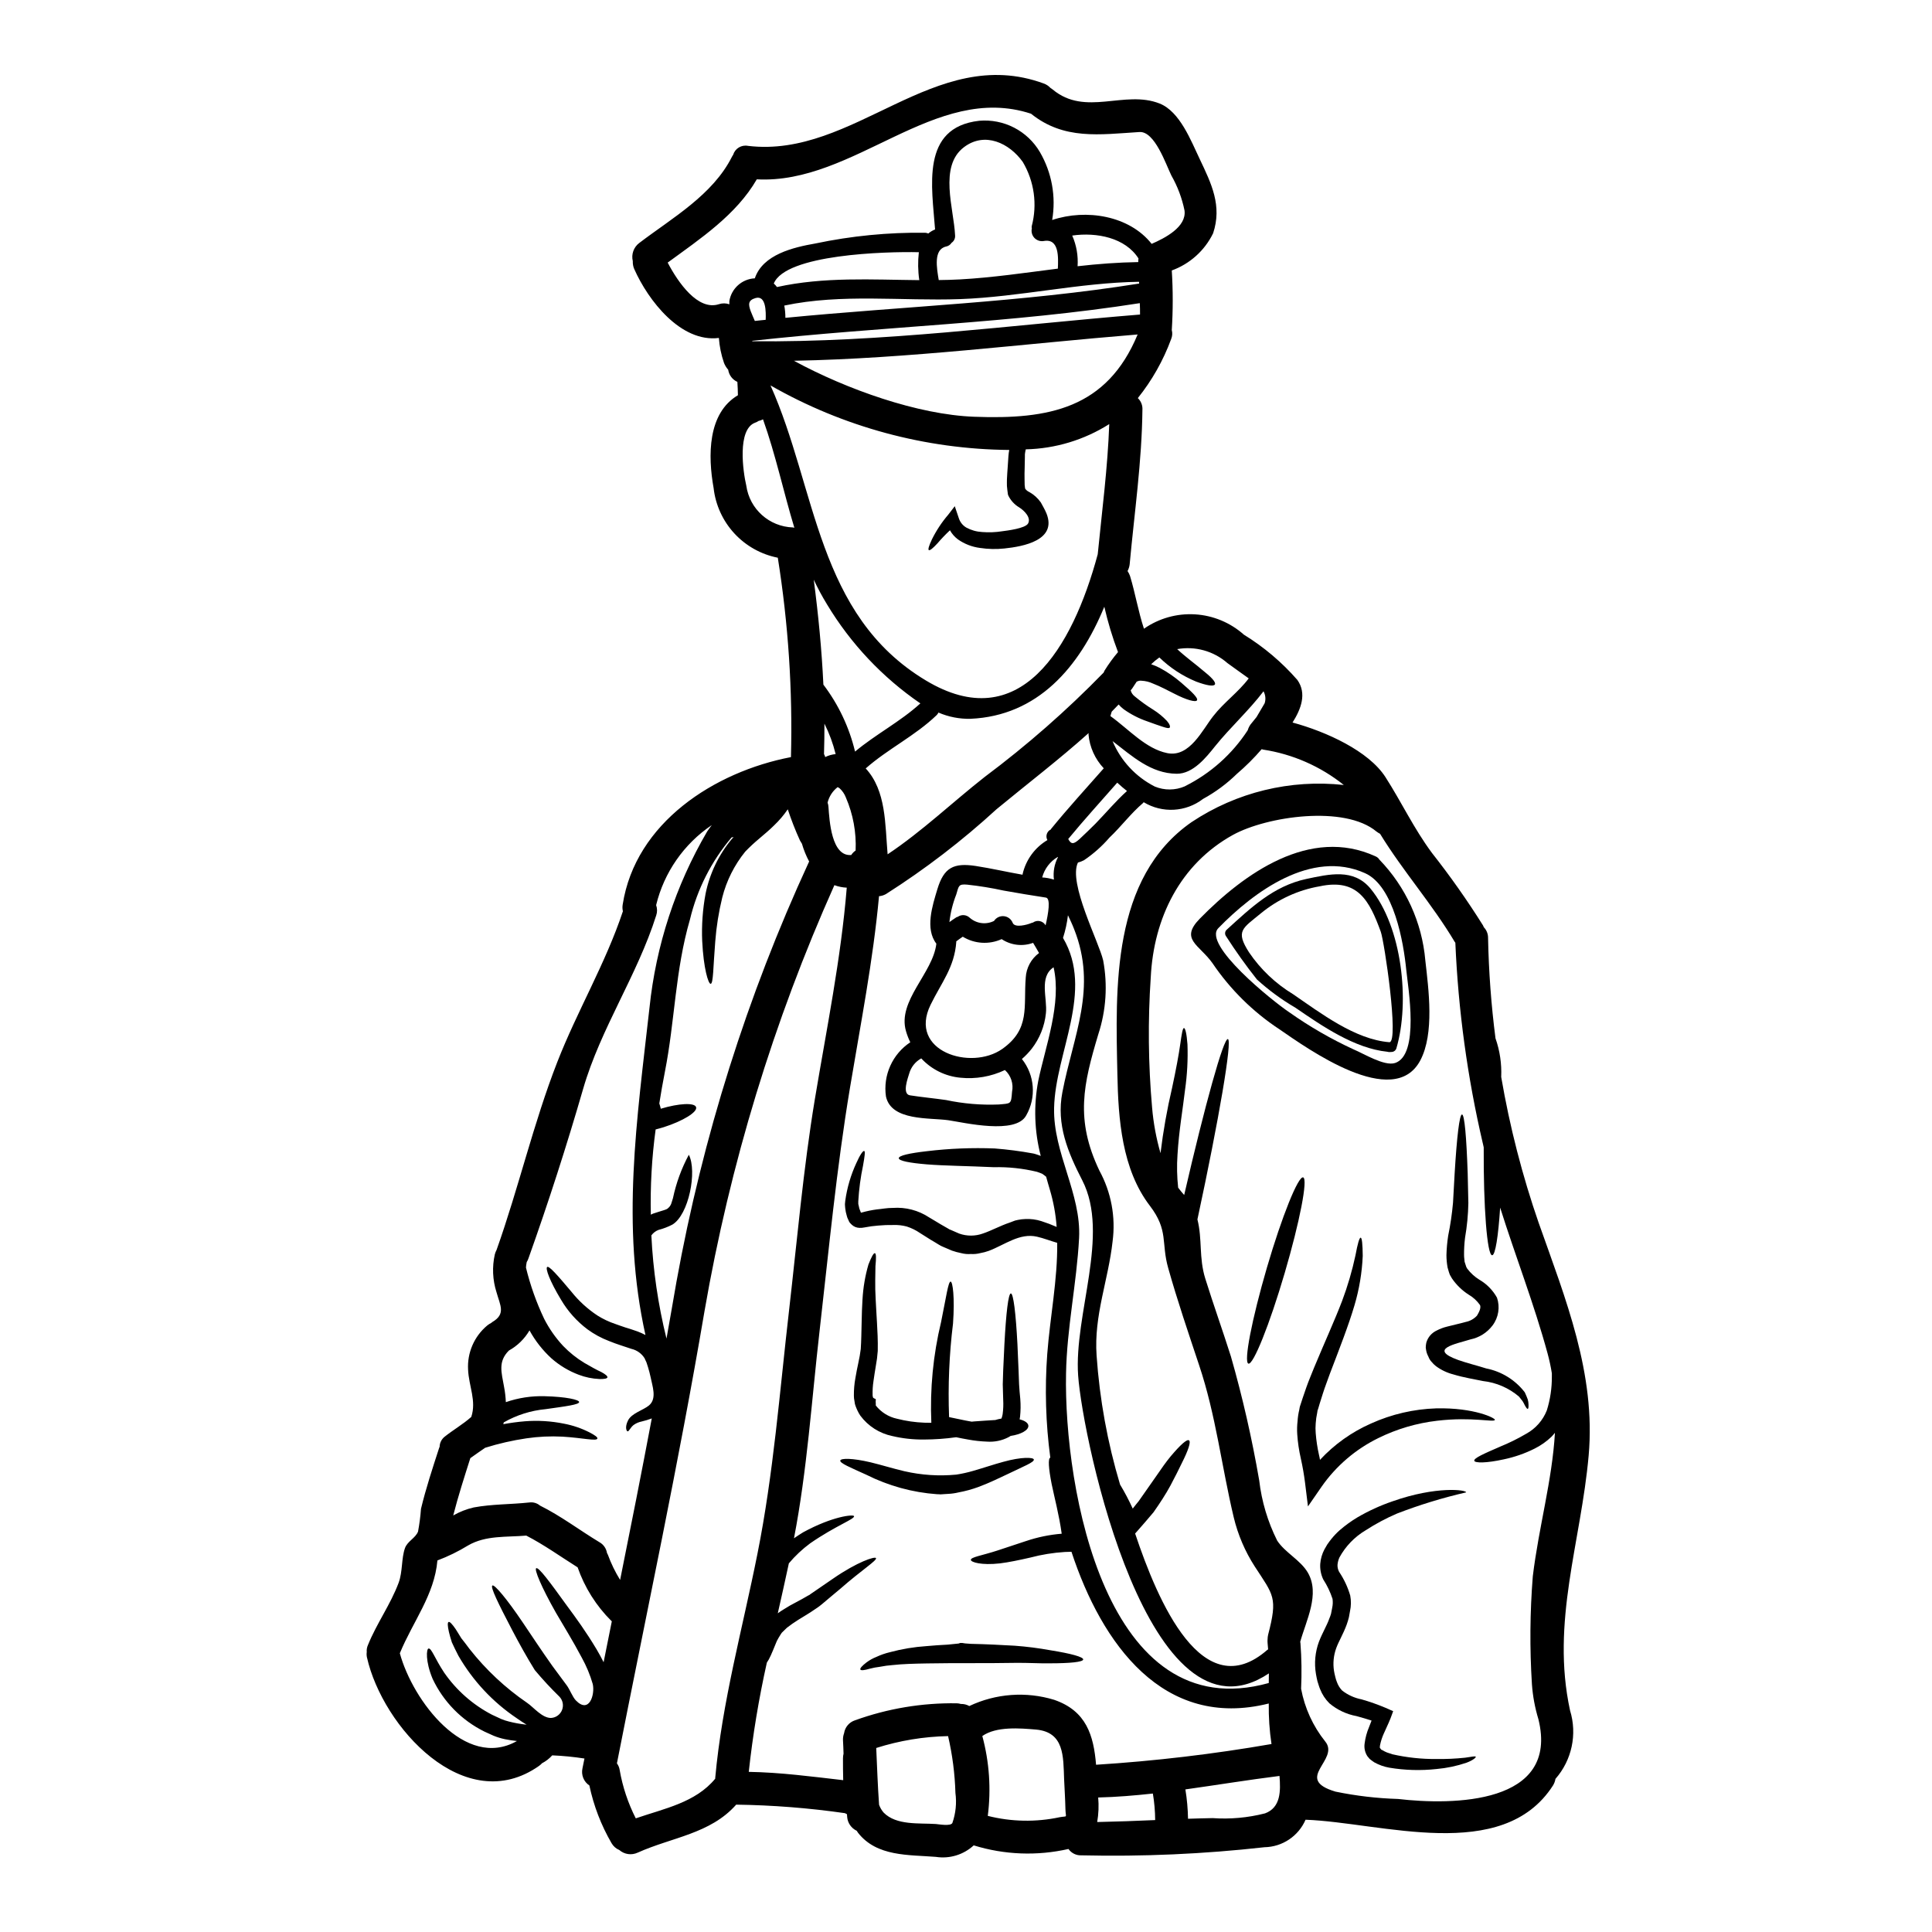 <?xml version="1.0" encoding="UTF-8"?>
<!-- Uploaded to: ICON Repo, www.iconrepo.com, Generator: ICON Repo Mixer Tools -->
<svg fill="#000000" width="800px" height="800px" version="1.1" viewBox="144 144 512 512" xmlns="http://www.w3.org/2000/svg">
 <g>
  <path d="m551.83 468.25c7.086 20.074 15.098 39.754 13.184 61.434-2.031 23.027-10.043 44.082-4.938 67.594l-0.004-0.004c1.957 6.309 0.496 13.184-3.859 18.148-0.102 0.629-0.332 1.23-0.668 1.77-13.383 20.789-45.465 9.785-65.559 9.055-1.887 4.352-6.144 7.203-10.887 7.289-16.117 1.805-32.332 2.523-48.543 2.148-1.348 0.055-2.629-0.578-3.398-1.684-8.309 1.891-16.973 1.562-25.113-0.957-2.707 2.496-6.41 3.617-10.047 3.047-7.231-0.578-15.648-0.027-20.613-6.387v-0.004c-0.102-0.184-0.219-0.359-0.348-0.523-1.434-0.676-2.398-2.066-2.527-3.644-0.035-0.25-0.051-0.504-0.055-0.754-0.18-0.062-0.344-0.152-0.496-0.262-9.562-1.375-19.203-2.133-28.859-2.266-6.852 7.754-17.012 8.625-26.102 12.719v-0.004c-1.621 0.762-3.535 0.488-4.879-0.695-0.871-0.363-1.594-1.004-2.059-1.824-2.754-4.75-4.734-9.902-5.867-15.273-1.496-0.992-2.223-2.805-1.828-4.559 0.172-0.875 0.352-1.715 0.523-2.586-2.828-0.438-5.68-0.719-8.539-0.84-0.766 0.855-1.68 1.562-2.699 2.09-0.242 0.254-0.504 0.488-0.785 0.695-19.68 13.879-41.488-10.363-45.609-28.715h-0.004c-0.105-0.477-0.125-0.969-0.059-1.449-0.055-0.637 0.055-1.277 0.32-1.859 2.293-5.691 5.984-10.742 8.129-16.492 1.105-2.992 0.695-6.414 1.684-9.203 0.668-1.832 2.754-2.613 3.457-4.356 0.375-1.996 0.637-4.012 0.785-6.039 1.309-5.461 3.078-10.801 4.82-16.172 0.031-0.09 0.07-0.176 0.117-0.262 0.023-1.008 0.477-1.957 1.246-2.613 2.32-1.859 4.969-3.367 7.144-5.312 1.422-4.238-0.668-8.215-0.844-12.512-0.262-4.481 1.613-8.824 5.055-11.703 0.332-0.27 0.691-0.504 1.07-0.695 0.102-0.07 0.199-0.148 0.293-0.234 3.66-2.144 2.062-4.441 1.105-7.922-1.031-3.242-1.184-6.699-0.438-10.016 0.109-0.41 0.266-0.809 0.465-1.184 5.836-16.375 9.785-33.648 16.082-49.762 5.285-13.559 12.805-26.16 17.395-39.977-0.137-0.574-0.156-1.168-0.059-1.746 3.371-21.746 24.332-35.215 44.594-39.109 0.469-17.68-0.699-35.371-3.484-52.84-4.43-0.871-8.465-3.133-11.523-6.449-3.059-3.32-4.981-7.527-5.488-12.016-1.539-8.566-1.598-19.828 6.441-24.594-0.027-1.246-0.059-2.383-0.145-3.543v0.004c-1.309-0.586-2.227-1.805-2.434-3.223-0.473-0.531-0.848-1.141-1.109-1.801-0.738-2.137-1.195-4.363-1.359-6.621-10.105 1.277-18.758-9.984-22.414-18.23h-0.004c-0.293-0.668-0.426-1.395-0.391-2.121-0.445-1.805 0.227-3.699 1.711-4.816 8.742-6.652 19.457-12.691 24.566-22.852 0.086-0.199 0.23-0.348 0.32-0.52l-0.004-0.004c0.512-1.68 2.215-2.699 3.938-2.359 28.164 3.398 49.359-27.16 78.363-16.531h-0.004c0.676 0.238 1.285 0.637 1.773 1.16 0.199 0.145 0.395 0.262 0.609 0.434 8.711 7.258 19.016 0.031 28.34 3.715 5.398 2.148 8.332 9.93 10.629 14.719 3.106 6.535 5.981 12.371 3.543 19.68l-0.004 0.004c-2.234 4.574-6.16 8.102-10.945 9.84 0.332 5.258 0.332 10.535 0 15.793 0.211 0.801 0.148 1.648-0.176 2.41-2.078 5.652-5.059 10.926-8.824 15.621 0.84 0.797 1.289 1.922 1.219 3.078-0.145 13.703-2.121 27.262-3.371 40.879h0.004c-0.066 0.641-0.254 1.262-0.551 1.828v0.086c0.266 0.395 0.48 0.828 0.637 1.281 1.395 4.586 2.18 9.406 3.688 13.965 3.949-2.754 8.707-4.094 13.512-3.809 4.805 0.285 9.371 2.184 12.965 5.383 5.301 3.262 10.078 7.305 14.172 11.992 2.555 3.598 0.988 7.723-1.273 11.293 8.996 2.441 20.176 7.551 24.621 14.461 4.266 6.648 7.551 13.672 12.309 20.074h-0.004c4.859 6.168 9.387 12.594 13.559 19.246 0.078 0.148 0.148 0.305 0.203 0.465 0.73 0.754 1.137 1.766 1.129 2.816 0.172 8.906 0.828 17.793 1.969 26.625 1.152 3.281 1.668 6.758 1.512 10.234 2.258 13.199 5.602 26.195 9.992 38.852zm4.238 55.453c-0.277 0.367-0.578 0.715-0.902 1.043-1.324 1.27-2.832 2.328-4.473 3.148-2.582 1.297-5.324 2.25-8.152 2.844-4.723 1.047-7.637 0.988-7.84 0.395-0.203-0.695 2.613-1.918 6.766-3.719l-0.004-0.004c2.414-0.977 4.754-2.129 6.996-3.449 2.488-1.359 4.418-3.547 5.461-6.184 0.91-2.914 1.363-5.953 1.336-9.004v-0.844 0.004c-0.285-1.773-0.664-3.527-1.133-5.258-3.57-13.121-8.504-25.727-12.57-38.645-0.496 7.606-1.277 12.625-2.121 12.625-1.336 0-2.32-12.773-2.234-28.594-0.055-0.352-0.172-0.695-0.23-1.047l-0.004 0.004c-4.078-17.465-6.516-35.273-7.285-53.188-0.059-0.09-0.117-0.145-0.172-0.23-5.957-10.016-13.707-18.727-19.773-28.629l-0.004-0.004c-0.336-0.172-0.656-0.375-0.957-0.605-8.418-7.031-29.004-4.066-38.035 0.898-13.996 7.754-20.992 22.012-21.777 37.715v-0.004c-0.781 11.5-0.664 23.043 0.352 34.523 0.344 4.102 1.094 8.156 2.234 12.109 0.707-5.84 1.734-11.637 3.078-17.363 1.043-4.848 1.77-8.797 2.148-11.496 0.379-2.699 0.637-4.297 0.988-4.297 0.352 0 0.723 1.508 0.93 4.328 0.141 4.016-0.074 8.039-0.641 12.02-0.578 4.992-1.625 10.859-2.004 17.242-0.199 2.906-0.141 5.82 0.176 8.711 0.492 0.641 1.016 1.309 1.594 1.945 5.512-23.891 10.422-41.574 11.582-41.328 1.219 0.23-2.32 21.082-8.07 47.793 1.336 5.285 0.348 10.133 2.09 15.707 2.148 6.879 4.586 13.672 6.766 20.555h0.004c3.098 10.832 5.606 21.824 7.519 32.926 0.645 5.551 2.258 10.945 4.762 15.938 2.09 3.191 6.156 5.137 8.102 8.445 3.336 5.691-0.465 12.777-2.004 18.383 0.031 0.094 0.051 0.191 0.059 0.289 0.309 4.039 0.363 8.094 0.176 12.137 0.949 5.109 3.144 9.906 6.387 13.965 4.008 4.875-8.625 9.926 2.727 13.297 5.461 1.129 11.008 1.777 16.578 1.945 14.461 1.684 42.824 1.512 37.191-21.164-0.914-3.004-1.488-6.102-1.711-9.234-0.605-9.527-0.527-19.082 0.23-28.598 1.598-13.164 5.141-25.414 5.867-38.047zm-96.246-161.86c11.871-7.894 26.133-11.367 40.301-9.812-6.176-4.945-13.547-8.18-21.367-9.375-0.145-0.031-0.266-0.09-0.395-0.117v-0.004c-2.023 2.356-4.231 4.547-6.59 6.562-2.664 2.609-5.672 4.836-8.945 6.621-4.566 3.512-10.816 3.856-15.742 0.871-0.043 0.07-0.09 0.141-0.148 0.203-3.277 2.785-5.805 6.242-8.91 9.176-1.98 2.293-4.254 4.312-6.766 6.008-0.508 0.262-1.043 0.469-1.598 0.613-2.613 5.43 5.547 20.961 6.691 25.926 1.219 6.516 0.781 13.234-1.277 19.539-3.977 13.27-6.184 22.617 0.266 36.148h-0.004c3.137 5.727 4.367 12.305 3.512 18.781-1.133 10.309-4.996 19.629-4.238 30.258v-0.004c0.801 11.586 2.883 23.047 6.215 34.176 1.242 2.062 2.363 4.191 3.363 6.383 0.523-0.664 1.02-1.309 1.574-1.969 1.625-2.293 3.148-4.504 4.559-6.508 1.422-2.09 2.727-3.938 3.938-5.398 2.527-2.988 4.297-4.613 4.848-4.207s-0.23 2.699-1.918 6.039c-0.816 1.684-1.832 3.746-3.019 5.953-1.188 2.203-2.754 4.617-4.473 7.059-1.512 1.797-2.992 3.512-4.383 5.082l-0.492 0.551c6.039 18.105 17.914 45.844 35.07 30.805l0.176-0.086c-0.059-0.551-0.09-1.133-0.145-1.684v-0.008c-0.031-0.348-0.031-0.695 0-1.043 0.008-0.398 0.059-0.793 0.148-1.18 2.582-9.898 1.422-10.422-3.543-18.059-2.582-4-4.469-8.41-5.578-13.039-3.219-13.5-4.723-27.059-9.176-40.328-2.844-8.566-5.746-17.043-8.188-25.723-1.918-6.766 0.145-9.93-4.848-16.492-7.43-9.699-8.387-22.965-8.621-34.867-0.477-22.863-1.637-52.047 19.703-66.852zm19.398 262.73c4.207-1.539 4.18-5.922 3.859-9.93-8.332 1.043-16.637 2.41-24.941 3.57v-0.004c0.422 2.574 0.656 5.176 0.699 7.781 2.18-0.059 4.328-0.145 6.508-0.172h-0.004c4.664 0.328 9.348-0.094 13.875-1.25zm1.016-34.551c0.027-0.875 0.027-1.715 0.027-2.555-31.73 21.254-49.324-61.797-50.547-78.945-1.133-16.199 8.477-37.336 1.102-51.707-3.801-7.402-6.938-14.781-5.281-23.344 2.902-15.125 9.32-27.582 3.106-43.262-0.492-1.273-1.074-2.496-1.625-3.656-0.242 2.039-0.68 4.051-1.309 6.008 8.305 14.078-2.031 30.34-2.363 45.027-0.293 11.906 7.231 22.734 6.621 34.523-0.637 12.02-3.25 23.836-3.457 35.918-0.598 30.336 10.547 94.039 53.723 81.988zm0.723 16.168c-0.535-3.555-0.777-7.148-0.723-10.742-27.945 7-44.277-15.824-52.289-40.211-0.582 0.027-1.16 0.055-1.77 0.055h-0.004c-3.09 0.195-6.152 0.691-9.145 1.484-2.902 0.664-5.688 1.246-8.043 1.539-4.965 0.551-7.637-0.324-7.695-0.902-0.113-0.754 2.965-1.18 7-2.496 2.148-0.695 4.723-1.574 7.551-2.5l-0.004 0.004c3.082-1.047 6.281-1.707 9.523-1.969-0.695-5.027-1.945-9.641-2.668-13.184-0.816-4.152-0.988-6.793-0.352-6.969-1.215-9.102-1.488-18.309-0.812-27.465 0.754-9.871 2.754-19.68 2.641-29.469-1.832-0.523-3.656-1.246-5.34-1.625-4.617-1.074-8.598 2.176-12.777 3.746-0.746 0.27-1.512 0.473-2.293 0.609-0.805 0.207-1.637 0.285-2.469 0.23-0.859 0.066-1.723-0.012-2.555-0.23-0.836-0.16-1.664-0.387-2.469-0.668l-2.234-0.957-0.262-0.117-0.145-0.059-0.348-0.172-0.555-0.32-1.043-0.637c-1.395-0.789-2.731-1.715-3.938-2.441h0.004c-1.066-0.727-2.231-1.293-3.457-1.688-1.164-0.312-2.367-0.441-3.57-0.395-1.328-0.023-2.656 0.027-3.977 0.148-1.219 0.09-2.434 0.254-3.629 0.492-0.441 0.094-0.887 0.133-1.336 0.117-0.742-0.016-1.453-0.293-2.004-0.789-0.254-0.227-0.488-0.477-0.695-0.75-0.117-0.23-0.203-0.438-0.293-0.641-0.18-0.34-0.312-0.699-0.395-1.074-0.188-0.617-0.32-1.246-0.391-1.887-0.027-0.395-0.086-0.754-0.086-1.133l0.086-0.898c0.477-3.457 1.465-6.824 2.93-9.988 0.988-2.234 1.77-3.309 2.09-3.223 0.32 0.086 0.117 1.484-0.289 3.773h0.004c-0.672 3.156-1.098 6.359-1.281 9.582v0.695l0.117 0.492 0.004 0.004c0.07 0.492 0.215 0.969 0.43 1.418 0.059 0.176 0.117 0.293 0.145 0.395h0.004c0.082-0.027 0.172-0.047 0.258-0.055 1.305-0.363 2.637-0.637 3.981-0.816 1.395-0.113 2.555-0.395 4.211-0.395v0.004c3.391-0.25 6.769 0.629 9.609 2.5 1.395 0.789 2.641 1.625 3.981 2.363l1.016 0.582 0.438 0.262 0.086 0.031 0.293 0.113 2.203 0.961-0.004-0.004c2.031 0.715 4.246 0.703 6.269-0.031 2.18-0.723 4.59-2.062 7.117-2.902l0.93-0.352 0.465-0.172 0.113-0.031c0.086-0.027 0.395-0.086 0.395-0.086l0.234-0.055c0.641-0.137 1.293-0.215 1.945-0.234 1.445-0.074 2.891 0.113 4.266 0.551 1.383 0.438 2.742 0.953 4.066 1.539-0.242-3.375-0.855-6.715-1.828-9.957-0.32-1.133-0.668-2.234-0.957-3.34-0.332-0.285-0.684-0.551-1.047-0.789-0.465-0.172-0.812-0.348-1.395-0.523-3.742-0.902-7.59-1.312-11.438-1.219-6.793-0.32-13.152-0.375-17.738-0.75-4.586-0.379-7.402-0.93-7.434-1.625-0.031-0.695 2.816-1.34 7.402-1.859h-0.004c5.984-0.723 12.012-0.965 18.031-0.73 3.379 0.262 6.742 0.699 10.078 1.309l0.145 0.027c0.129 0.02 0.254 0.051 0.375 0.09l0.266 0.086 0.523 0.172 0.812 0.293h-0.004c-1.691-6.5-1.918-13.293-0.664-19.887 1.859-9 6.269-20.586 4.062-30.105-3.938 2.582-1.594 8.215-2.031 12.203v-0.004c-0.355 3.414-1.652 6.66-3.75 9.375-0.781 0.992-1.656 1.906-2.613 2.731 3.41 4.281 3.859 10.211 1.137 14.957-2.754 5.141-16.316 1.918-20.586 1.277-4.965-0.723-15.152 0.262-16.578-6.297v0.004c-0.398-2.762-0.004-5.578 1.141-8.121 1.141-2.543 2.981-4.711 5.305-6.25-0.461-0.945-0.84-1.926-1.133-2.934-2.363-8.043 7.172-15.418 8.043-23.199-3.047-3.977-1.043-10.07 0.266-14.43 1.738-5.746 4.297-7.055 10.191-6.156 4.152 0.641 8.266 1.598 12.398 2.32v-0.141l-0.004 0.004c0.859-3.797 3.242-7.07 6.586-9.055-0.027-0.027-0.027-0.055-0.059-0.086-0.234-0.488-0.27-1.051-0.086-1.566 0.18-0.512 0.555-0.93 1.047-1.16 0.027-0.059 0.027-0.117 0.086-0.172 4.473-5.488 9.262-10.715 13.938-16.027v-0.004c-2.309-2.445-3.731-5.594-4.039-8.941 0-0.145 0.031-0.262 0.031-0.395-7.84 7.027-16.137 13.355-24.402 20.176-9.086 8.336-18.887 15.855-29.289 22.477-0.57 0.328-1.203 0.523-1.859 0.578-1.574 17.074-4.879 33.852-7.695 50.773-3.57 21.395-5.606 43.023-8.074 64.57-2.09 18.23-3.277 36.785-6.766 54.812 0.816-0.551 1.629-1.102 2.414-1.574 7.871-4.297 13.355-4.789 13.5-4.297 0.293 0.754-4.848 2.527-11.613 7.203-2.09 1.543-3.988 3.324-5.66 5.312-0.961 4.414-1.918 8.824-2.934 13.238 1.074-0.789 2.176-1.395 3.191-2.031 1.102-0.609 2.207-1.18 3.281-1.77 0.52-0.293 1.043-0.609 1.574-0.902l0.352-0.172v-0.004c0.098-0.055 0.184-0.125 0.262-0.203l0.723-0.492c1.859-1.277 3.602-2.496 5.199-3.57 6.59-4.559 11.18-5.984 11.438-5.488 0.352 0.605-3.773 3.148-9.445 8.129-1.48 1.246-3.148 2.613-4.879 4.094l-0.695 0.551h-0.004c-0.148 0.133-0.309 0.25-0.484 0.352l-0.348 0.23c-0.496 0.32-0.988 0.664-1.512 1.016-1.016 0.668-2.148 1.309-3.25 2.004h0.004c-1.035 0.645-2.035 1.34-2.992 2.09l-1.215 1.18-0.145 0.145c-0.059 0.059-0.266 0.395-0.266 0.395l-0.551 0.898c-0.344 0.551-0.629 1.133-0.844 1.746-0.262 0.609-0.523 1.219-0.754 1.832l-0.004-0.004c-0.301 0.75-0.637 1.488-1.016 2.203-0.172 0.266-0.348 0.555-0.52 0.844-2.133 9.555-3.734 19.219-4.793 28.949 8.391 0.141 16.695 1.246 25.027 2.203-0.059-1.969-0.059-3.938-0.059-5.832h0.004c-0.004-0.398 0.047-0.793 0.145-1.18-0.027-1.18-0.086-2.363-0.145-3.543-0.031-0.645 0.066-1.285 0.289-1.891 0.238-1.602 1.363-2.926 2.906-3.422 8.633-3.117 17.762-4.644 26.941-4.504 0.371 0.012 0.742 0.07 1.102 0.176 0.781-0.023 1.555 0.164 2.234 0.551 7.023-3.328 15.035-3.918 22.473-1.656 8.57 2.934 10.48 9.465 11.125 17.215h-0.004c15.586-0.984 31.102-2.82 46.484-5.492zm-1.828-275.79h0.004c0.352-1.059 0.246-2.219-0.293-3.195-3.894 5.117-8.797 9.551-12.836 14.562-2.363 2.965-5.832 7.316-10.16 7.289-6.852-0.059-11.789-4.644-17.016-8.66h0.004c2.188 5.219 6.16 9.488 11.203 12.051 2.555 1.055 5.426 1.031 7.961-0.062 0.055-0.027 0.055-0.059 0.086-0.059 6.746-3.375 12.469-8.484 16.578-14.805 0.16-0.555 0.414-1.074 0.754-1.539 0.496-0.637 1.047-1.273 1.574-1.945 0.715-1.199 1.441-2.418 2.141-3.637zm-4.211-6.621c-1.887-1.367-3.801-2.699-5.66-4.066h0.004c-3.644-3.184-8.539-4.543-13.301-3.688 2.41 2.234 4.91 4.008 6.691 5.547 2.32 1.832 3.629 3.195 3.309 3.805-0.32 0.609-2.207 0.289-4.996-0.754h0.004c-3.617-1.496-6.918-3.664-9.727-6.391-0.773 0.543-1.5 1.145-2.176 1.801 0.777 0.262 1.531 0.582 2.262 0.961 2.047 1.094 3.965 2.414 5.719 3.934 2.875 2.469 4.473 4.035 4.18 4.644-0.293 0.609-2.754-0.031-6.098-1.77-1.652-0.816-3.598-1.891-5.633-2.672-0.93-0.43-1.934-0.676-2.957-0.727-0.367-0.051-0.738 0-1.074 0.148-0.086 0.012-0.164 0.039-0.234 0.086-0.32 0.492-0.668 0.988-0.988 1.508-0.168 0.285-0.375 0.551-0.609 0.785 0.16 0.637 0.527 1.195 1.047 1.594 1.57 1.309 3.227 2.5 4.965 3.574 1.32 0.832 2.531 1.824 3.602 2.961 0.754 0.871 0.93 1.512 0.723 1.77-0.203 0.262-0.871 0.086-1.859-0.23-0.902-0.293-2.32-0.789-4.066-1.426h0.004c-2.238-0.762-4.348-1.848-6.273-3.219-0.488-0.367-0.934-0.789-1.332-1.254-0.609 0.609-1.219 1.277-1.832 1.891-0.113 0.395-0.262 0.789-0.348 1.18 4.902 3.516 9.348 8.66 15.066 9.816 5.953 1.215 9.348-6.242 12.168-9.785 2.832-3.668 6.66-6.336 9.422-10.023zm-25.723-115.15c3.488-1.512 9.293-4.473 8.711-8.855-0.664-3.254-1.84-6.379-3.484-9.262-1.453-2.934-4.383-11.758-8.445-11.523-10.559 0.664-20.004 2.168-28.75-4.852-25.496-8.363-46.805 18.785-72.672 17.391-5.434 9.406-14.926 15.707-23.617 22.066 2.785 5.312 8.016 12.836 13.586 11.02h0.004c0.895-0.297 1.867-0.285 2.754 0.031-0.016-0.281-0.016-0.562 0-0.84 0.539-3.359 3.356-5.879 6.75-6.043 2.121-6.328 10.234-8.215 16.027-9.23 9.574-2.019 19.344-2.973 29.129-2.848 0.281 0.02 0.555 0.09 0.812 0.203 0.539-0.453 1.145-0.816 1.801-1.074-0.789-11.148-3.938-27.027 11.676-28.801h-0.004c3.195-0.285 6.406 0.344 9.258 1.809 2.852 1.469 5.227 3.719 6.852 6.484 3.16 5.434 4.312 11.805 3.25 18 9.043-3.023 20.457-1.164 26.363 6.324zm0.934 417.71c-0.016-2.356-0.219-4.707-0.613-7.031-4.82 0.523-9.641 0.934-14.488 1.047 0.195 2.172 0.105 4.356-0.262 6.504 5.109-0.113 10.246-0.289 15.359-0.52zm-4.012-398.98c0.027-1.016-0.031-2.004-0.059-3.019-34.027 5.34-68.488 6.184-102.7 9.984v0.117c34.438 0.352 68.523-4.293 102.75-7.082zm-0.23-8.219-0.004 0.004c0.008-0.156-0.004-0.312-0.031-0.465-15.797 0.23-31.559 4.008-47.441 4.59-15.473 0.551-31.328-1.512-46.57 1.711 0.199 1.07 0.293 2.16 0.293 3.25 31.273-3.047 62.711-4.121 93.75-9.086zm-0.234-5.684c-0.008-0.324 0.008-0.645 0.055-0.961-3.484-5.488-11.059-7-17.562-6.07 1.121 2.555 1.609 5.348 1.422 8.133 5.34-0.613 10.715-1.016 16.086-1.102zm-2.992 140.17c-0.844-0.668-1.711-1.395-2.586-2.207-4.352 4.969-8.797 9.84-12.988 14.926 0.789 1.48 1.449 1.453 3.106-0.086 1.395-1.309 2.785-2.644 4.121-3.981 2.801-2.875 5.356-5.969 8.348-8.652zm-5.953-31.91h0.004c1.066-1.719 2.258-3.359 3.57-4.902-1.484-3.922-2.695-7.938-3.629-12.023-6.621 16.113-17.711 28.918-35.453 29.699v0.004c-2.922 0.066-5.824-0.5-8.508-1.656-0.105 0.25-0.266 0.477-0.461 0.668-5.691 5.488-12.922 8.941-18.812 14.137 5.461 5.922 5.117 14.809 5.805 22.762 9.148-6.098 17.102-13.734 25.754-20.527l-0.004 0.004c11.184-8.363 21.699-17.582 31.445-27.582h0.027c0.074-0.199 0.164-0.395 0.266-0.582zm-1.801-30.836c1.133-11.496 2.644-22.961 3.051-34.492v0.004c-6.629 4.199-14.277 6.512-22.125 6.691-0.062 0.227-0.109 0.461-0.145 0.695-0.082 0.41-0.113 0.828-0.086 1.246-0.027 0.961-0.027 1.969-0.059 2.992s-0.059 2.09-0.027 3.051c0.027 0.492 0 1.043 0.027 1.48 0.059 0.32 0.086 0.637 0.117 0.93 0.266 0.395 0.641 0.707 1.074 0.898 1.223 0.676 2.273 1.617 3.078 2.758l0.055 0.09 0.059 0.113c0.32 0.637 0.902 1.539 1.395 2.727 2.848 7.117-6.125 8.77-11.148 9.293-2.156 0.23-4.332 0.18-6.473-0.145-2.102-0.27-4.106-1.043-5.84-2.262-0.867-0.645-1.59-1.469-2.117-2.414-1.168 1.09-2.269 2.242-3.309 3.457-1.219 1.336-2.035 1.969-2.293 1.797-0.262-0.168 0.027-1.16 0.812-2.812h-0.004c1.164-2.359 2.617-4.566 4.328-6.562l1.742-2.262 1.047 3.106h0.004c0.32 1.074 1.035 1.988 2.004 2.555 1.289 0.699 2.715 1.102 4.18 1.18 1.781 0.145 3.574 0.078 5.34-0.203 1.309-0.172 6.125-0.75 6.852-2.059 0.871-1.574-1.074-3.457-2.32-4.238v-0.004c-1.273-0.746-2.297-1.859-2.934-3.195l-0.086-0.262c-0.117-0.789-0.203-1.512-0.266-2.234-0.027-0.637 0-1.16 0-1.742 0.031-1.18 0.145-2.176 0.203-3.25 0.059-1.016 0.145-2.062 0.203-3.047h0.004c0.039-0.508 0.105-1.012 0.203-1.512-22.207-0.188-43.992-6.078-63.27-17.105 12.281 27.438 12.203 60.801 41.172 78.188 24.852 14.953 38.816-8.445 45.551-33.449zm-10.07 334.7c2.234-0.395 1.574 0.348 1.508-2.207-0.059-2.641-0.23-5.254-0.348-7.871-0.23-6.012 0.086-12.484-7.477-13.148-4.184-0.352-10.453-0.902-14.195 1.711h-0.004c1.863 6.891 2.356 14.082 1.449 21.164 6.242 1.578 12.766 1.699 19.066 0.352zm-0.496-410.39c0.117-2.934 0.395-8.074-3.742-7.316h-0.004c-0.906 0.156-1.832-0.156-2.469-0.824-0.633-0.672-0.887-1.617-0.68-2.516-0.055-0.188-0.062-0.387-0.031-0.582 1.523-5.758 0.672-11.887-2.359-17.012-3.543-4.996-10.043-8.133-15.59-3.938-6.738 5.082-2.672 16.348-2.363 23.34v0.004c0.086 0.789-0.27 1.559-0.93 2.004-0.324 0.516-0.852 0.875-1.453 0.988-3.398 0.754-2.469 5.719-1.945 8.883 1.891-0.027 3.773-0.059 5.633-0.172 8.672-0.48 17.281-1.758 25.934-2.859zm0.031 155.97-0.059-0.059c-2.035 1.195-3.519 3.148-4.125 5.43 1.055 0.062 2.102 0.258 3.109 0.578-0.258-2.047 0.117-4.121 1.074-5.949zm-3.281 18.059c0.727-3.148 1.395-7.141 0.086-7.344-3.742-0.578-7.457-1.18-11.207-1.859-3.191-0.699-6.418-1.223-9.668-1.574-2.328-0.203-2.207 0.348-2.879 2.582h0.004c-0.93 2.356-1.543 4.828-1.828 7.344 0.551-0.395 1.129-0.812 1.711-1.18 0.145-0.145 0.348-0.145 0.523-0.23v-0.004c0.98-0.664 2.293-0.555 3.152 0.262 1.773 1.57 4.324 1.902 6.441 0.844 0.57-0.879 1.578-1.363 2.617-1.258 1.043 0.105 1.934 0.781 2.32 1.75 0.551 1.453 3.938 0.492 4.875 0.086v0.004c0.156-0.078 0.324-0.125 0.496-0.148 0.531-0.383 1.199-0.523 1.84-0.383 0.637 0.137 1.188 0.539 1.512 1.109zm-1.738 7.348c-0.523-0.902-1.02-1.801-1.574-2.699h-0.004c-2.777 1.02-5.871 0.652-8.332-0.988-3.328 1.508-7.188 1.266-10.305-0.641-0.582 0.395-1.18 0.816-1.742 1.25 0 0.027 0.027 0.055 0.027 0.113-0.465 6.738-3.977 10.859-6.82 16.695-6.012 12.309 10.684 17.535 18.988 11.699 7.523-5.312 5.606-11.207 6.242-18.93l-0.004 0.004c0.148-2.586 1.438-4.969 3.519-6.504zm-7.156 36.785c0.438-2.125-0.281-4.32-1.887-5.777-3.676 1.746-7.762 2.449-11.809 2.031-3.969-0.371-7.656-2.195-10.363-5.117-1.566 0.859-2.719 2.312-3.199 4.035-0.262 0.957-2.004 5.398 0.203 5.75 3.148 0.492 6.387 0.789 9.551 1.246h0.004c4.59 0.973 9.281 1.371 13.965 1.184 3.254-0.305 3.285 0.016 3.535-3.352zm33.297-200.71c-30.367 2.469-60.613 6.387-91.105 6.969 14.023 7.606 32.867 14.285 47.758 14.836 19.812 0.758 35.176-2.172 43.332-21.801zm-49.109 394.47c0.891-2.551 1.168-5.273 0.809-7.953-0.148-5.074-0.801-10.125-1.945-15.07-6.465 0.129-12.879 1.188-19.043 3.148 0.23 5.023 0.395 10.043 0.754 15.039 0.27 0.766 0.684 1.477 1.219 2.09 3.367 3.426 9.406 2.727 13.82 3.019 0.785 0.062 3.949 0.641 4.387-0.273zm-8.887-416.27c-8.855-0.203-35.305 0.551-38.441 8.301v0.004c0.316 0.273 0.598 0.586 0.844 0.926 12.457-2.754 25.086-1.945 37.715-1.828v0.004c-0.359-2.453-0.395-4.941-0.117-7.406zm0.395 119.56v0.004c-10.031-6.875-18.469-15.828-24.738-26.25-1.289-2.109-2.461-4.289-3.508-6.531 1.215 9.262 2.117 18.523 2.555 27.812h-0.004c4 5.266 6.859 11.309 8.395 17.742 5.523-4.617 12-7.926 17.312-12.773zm-18.309 40.188c0.301-0.473 0.695-0.875 1.16-1.184 0.215-4.82-0.668-9.625-2.582-14.055-0.355-0.93-0.922-1.762-1.656-2.438-0.262-0.172-0.434-0.266-0.52-0.32v0.004c-1.332 1.027-2.273 2.477-2.672 4.113 0.129 0.355 0.207 0.727 0.23 1.102 0.262 3.621 0.785 13.242 6.039 12.777zm-1.18 8.66-0.004-0.004c-1.121-0.051-2.227-0.273-3.281-0.664-16.133 36.074-27.699 74.023-34.434 112.96-6.824 40.215-15.352 79.785-23.199 119.77h0.004c0.383 0.52 0.633 1.129 0.727 1.77 0.777 4.457 2.215 8.773 4.266 12.805 7.551-2.613 15.824-4.152 21.051-10.508 0.027-0.059 0-0.117 0-0.176 1.832-20.207 7.231-39.543 11.18-59.371 4.266-21.254 5.902-43.059 8.391-64.574 2.144-18.668 3.769-37.48 6.848-56.031 3.102-18.621 6.902-37.113 8.441-55.961zm-2.961-35.426c-0.684-2.785-1.68-5.481-2.965-8.043 0 2.668-0.027 5.367-0.113 8.07 0.125 0.207 0.223 0.434 0.285 0.668 0.027 0.035 0.039 0.078 0.031 0.117 0.863-0.43 1.797-0.695 2.754-0.789zm-7.125 28.707c0.047-0.062 0.086-0.133 0.117-0.203-0.801-1.504-1.445-3.086-1.918-4.723-0.172-0.32-0.352-0.551-0.523-0.871-1.227-2.688-2.305-5.445-3.231-8.254-1.055 1.547-2.273 2.977-3.629 4.266-1.246 1.246-2.613 2.363-3.918 3.484h0.004c-1.305 1.082-2.547 2.238-3.723 3.457-2.887 3.566-4.969 7.715-6.094 12.164-0.938 3.836-1.559 7.738-1.859 11.672-0.551 6.734-0.492 11.18-1.219 11.207-0.637 0-1.887-4.148-2.234-11.293h-0.004c-0.18-4.231 0.125-8.469 0.902-12.633 1.09-5.328 3.481-10.309 6.969-14.488l0.465-0.465-0.551 0.086-0.004 0.004c-5.328 6.269-9.105 13.711-11.02 21.719-3.938 13.5-3.977 26.855-6.648 40.387-0.551 2.812-1.043 5.602-1.48 8.387 0.16 0.457 0.289 0.922 0.395 1.395 4.789-1.449 8.941-1.652 9.348-0.434 0.465 1.273-3.426 3.688-8.625 5.34-0.723 0.23-1.422 0.395-2.09 0.582-1.02 7.504-1.445 15.074-1.273 22.645 0-0.348 3.938-1.246 4.379-1.625 1.133-0.902 1.047-1.574 1.484-2.812 0.852-4.016 2.266-7.887 4.207-11.5 2.234 4.352 0 15.938-4.383 18.523-1.164 0.602-2.391 1.066-3.656 1.395-0.758 0.289-1.418 0.793-1.891 1.453 0.445 9.223 1.789 18.383 4.008 27.348 0.902-5.023 1.77-10.043 2.644-15.066 6.953-38.379 18.727-75.723 35.051-111.14zm-4.207-88.754c0.133 0.016 0.266 0.043 0.395 0.086-2.875-9.492-4.938-19.285-8.305-28.734h-0.004c-0.367 0.203-0.766 0.348-1.18 0.434-0.285 0.199-0.598 0.355-0.93 0.465-4.762 1.801-3.191 12.949-2.32 16.664 0.867 6.207 6.078 10.887 12.344 11.086zm-7.203-55.016c0.086-2.09 0.117-6.562-2.668-5.777-2.035 0.582-1.945 1.684-1.309 3.457 0.348 0.898 0.723 1.738 1.102 2.613 0.961-0.125 1.918-0.184 2.875-0.297zm-15.504 135.59c0.395-0.609 0.816-1.133 1.219-1.684v-0.004c-7.391 4.984-12.648 12.547-14.746 21.207 0.316 0.871 0.324 1.824 0.027 2.703-5.023 15.91-14.719 29.934-19.363 45.961-4.383 15.152-9.223 30.152-14.516 45h-0.004c-0.109 0.324-0.254 0.637-0.438 0.926-0.027 0.086-0.027 0.172-0.055 0.293-0.078 0.391-0.125 0.785-0.145 1.18 1.141 4.684 2.758 9.234 4.828 13.586 1.332 2.609 3.023 5.023 5.023 7.172 1.676 1.738 3.566 3.25 5.633 4.5 1.77 1.016 3.25 1.859 4.473 2.41 1.129 0.609 1.711 1.102 1.625 1.422-0.086 0.32-0.844 0.465-2.121 0.438v-0.004c-1.879-0.082-3.731-0.465-5.488-1.133-2.656-1-5.106-2.477-7.231-4.352-2.328-2.133-4.289-4.633-5.805-7.402-1.309 2.238-3.191 4.082-5.461 5.34-2.934 2.934-1.969 5.75-1.273 9.672 0.254 1.32 0.406 2.66 0.465 4.004 3.309-1.145 6.805-1.68 10.309-1.574 5.719 0.145 9.086 0.93 9.117 1.539 0 0.695-3.516 1.133-8.883 1.891h-0.004c-3.906 0.363-7.688 1.559-11.094 3.512-0.02 0.156-0.062 0.312-0.117 0.465 1.918-0.348 3.832-0.609 5.633-0.754v-0.004c3.519-0.281 7.059-0.066 10.516 0.641 2.324 0.445 4.578 1.219 6.688 2.293 1.453 0.754 2.207 1.309 2.09 1.625-0.145 0.789-3.859-0.172-9.234-0.492h0.004c-3.203-0.168-6.414-0.016-9.586 0.449-3.699 0.547-7.348 1.379-10.914 2.496-1.34 0.93-2.672 1.832-3.938 2.754-1.598 5.023-3.223 10.07-4.531 15.184h0.004c1.691-0.969 3.523-1.684 5.426-2.121 4.848-0.898 9.758-0.789 14.633-1.309v0.004c1.051-0.172 2.121 0.125 2.934 0.812 5.547 2.754 10.449 6.504 15.742 9.699h0.004c1.066 0.594 1.801 1.641 2 2.844 0.086 0.176 0.172 0.324 0.23 0.465h0.004c0.852 2.336 1.941 4.578 3.25 6.691 2.875-14.258 5.691-28.48 8.391-42.797-0.871 0.328-1.762 0.602-2.672 0.812-0.773 0.152-1.508 0.469-2.148 0.93-0.93 0.754-1.215 1.738-1.594 1.684-0.23 0-0.816-1.02 0.113-2.879 0.961-1.945 4.039-2.727 5.547-3.977 2.207-1.832 0.871-5.227 0.438-7.523-0.176-0.812-0.438-1.859-0.695-2.668l-0.395-1.219c-0.145-0.395-0.352-0.668-0.465-1.047v0.004c-0.789-1.297-2.066-2.215-3.543-2.555-1.016-0.32-2.004-0.664-2.965-0.988l-1.422-0.492-1.574-0.609c-2.016-0.77-3.922-1.805-5.664-3.078-2.836-2.133-5.227-4.809-7.023-7.871-3.019-4.996-4.18-8.301-3.656-8.66 0.523-0.359 2.902 2.383 6.441 6.59 1.938 2.422 4.242 4.527 6.824 6.242 1.492 0.945 3.09 1.707 4.766 2.266l1.305 0.465 1.539 0.523c1.02 0.32 2.004 0.605 3.109 1.016h-0.004c0.707 0.266 1.395 0.578 2.059 0.93-6.477-29.125-2.289-56.82 1.074-86.754 1.711-16.473 6.922-32.395 15.285-46.688zm-27.445 220.16c0.723-3.629 1.449-7.231 2.176-10.859-0.047-0.023-0.086-0.051-0.117-0.086-4.023-3.992-7.082-8.848-8.945-14.199-4.527-2.848-8.883-5.981-13.613-8.418-5.254 0.465-10.715-0.117-15.418 2.613-2.578 1.578-5.297 2.91-8.129 3.977-0.789 9.148-6.477 16.137-9.957 24.594 3.398 12.516 17.32 31.039 31.035 23.258-1.074-0.117-2.148-0.266-3.25-0.496v-0.004c-1.004-0.211-1.984-0.512-2.934-0.898-0.789-0.352-1.598-0.727-2.441-1.105h0.004c-6.031-2.977-10.871-7.91-13.734-13.992-1.969-4.723-1.625-7.953-1.074-8.016 0.789-0.145 1.656 2.641 4.125 6.359v0.004c3.254 4.703 7.609 8.539 12.684 11.176 0.844 0.379 1.656 0.754 2.441 1.133 0.66 0.273 1.34 0.5 2.031 0.668 1.461 0.375 2.945 0.645 4.445 0.812 0.086-0.008 0.176 0.004 0.258 0.031-0.871-0.551-1.77-1.105-2.613-1.715v-0.004c-6.34-4.262-11.621-9.914-15.445-16.531-0.668-1.309-1.277-2.523-1.742-3.57-0.348-1.074-0.609-2.004-0.789-2.785-0.348-1.539-0.395-2.469-0.086-2.613s0.957 0.551 1.859 1.859c0.438 0.668 0.93 1.512 1.512 2.441 0.664 0.844 1.422 1.797 2.203 2.875v-0.004c4.328 5.5 9.469 10.309 15.242 14.258 1.738 1.18 3.938 4.008 6.328 4.008l0.004-0.004c1.297-0.07 2.438-0.891 2.918-2.102 0.48-1.207 0.215-2.586-0.684-3.531-2.297-2.238-4.477-4.594-6.535-7.055-2.148-3.457-4.121-7.027-6.012-10.629-3.656-6.996-5.832-11.414-5.223-11.785 0.551-0.32 3.742 3.398 8.156 9.957 2.234 3.309 4.789 7.199 7.754 11.379l3.742 5.055c0.844 1.102 1.574 3.148 2.469 4.066 3.543 3.656 5.117-1.574 4.473-4.356-0.703-2.422-1.676-4.762-2.898-6.969-2.363-4.473-4.879-8.508-6.852-11.906-3.938-6.938-5.805-11.551-5.227-11.809 0.668-0.32 3.543 3.57 8.133 9.93 2.363 3.191 5.117 6.965 7.871 11.582 0.645 1.082 1.258 2.215 1.855 3.406z"/>
  <path d="m549.07 516.18c0.031 0.727-0.027 1.133-0.199 1.18s-0.395-0.262-0.754-0.898h-0.004c-0.18-0.391-0.383-0.766-0.609-1.133-0.293-0.395-0.609-0.789-0.957-1.219-2.703-2.297-6.027-3.731-9.551-4.121-2.293-0.496-4.91-0.871-7.809-1.742v-0.004c-1.68-0.422-3.262-1.172-4.648-2.203-0.418-0.324-0.797-0.695-1.129-1.105-0.391-0.406-0.688-0.891-0.875-1.422-0.305-0.551-0.512-1.148-0.609-1.77l-0.086-0.582-0.004-0.004c0.004-0.445 0.055-0.895 0.148-1.332 0.402-1.426 1.41-2.602 2.754-3.223 0.883-0.461 1.82-0.812 2.785-1.043 1.742-0.465 3.371-0.789 4.875-1.219l0.004-0.004c1.148-0.219 2.195-0.797 2.992-1.652 0.93-1.484 1.047-2.328 0.816-2.848l-0.004 0.004c-0.793-1.129-1.824-2.07-3.023-2.758-1.742-1.121-3.242-2.582-4.41-4.297l-0.434-0.754-0.09-0.172-0.055-0.113-0.117-0.324v-0.004c-0.047-0.113-0.086-0.227-0.117-0.344l-0.352-1.219 0.004-0.004c-0.191-1.062-0.289-2.141-0.293-3.223 0.043-1.73 0.199-3.457 0.465-5.168 0.59-2.879 1.016-5.785 1.277-8.711 0.145-2.812 0.293-5.457 0.438-7.871 0.578-9.582 1.273-15.531 1.945-15.531 0.668 0 1.18 5.984 1.508 15.621 0.059 2.41 0.117 5.023 0.176 7.871-0.059 3.078-0.352 6.148-0.879 9.184-0.188 1.512-0.273 3.035-0.262 4.559 0 0.789 0.117 1.133 0.145 1.797l0.395 1.219 0.059 0.172 0.027 0.059 0.23 0.395 0.004 0.004c0.875 1.156 1.957 2.141 3.191 2.906 1.957 1.133 3.574 2.777 4.676 4.758 0.855 2.5 0.41 5.266-1.18 7.375-1.434 1.898-3.508 3.207-5.84 3.688-3.891 1.219-11.379 2.527-3.25 5.461 2.469 0.871 5.055 1.48 7.402 2.234 4.07 0.797 7.707 3.047 10.234 6.328 0.348 0.695 0.578 1.363 0.789 1.887 0.121 0.426 0.191 0.871 0.199 1.316z"/>
  <path d="m524.62 517.23c10.078-0.23 15.742 2.613 15.535 3.051-0.172 0.75-5.984-0.875-15.305 0.23-5.43 0.629-10.715 2.191-15.617 4.613-5.996 2.945-11.148 7.359-14.98 12.836l-3.629 5.254-0.789-6.387c-0.262-2.031-0.605-4.066-1.102-6.297v-0.004c-0.488-2.117-0.809-4.273-0.953-6.441-0.074-1.152-0.047-2.309 0.086-3.457 0.066-1.035 0.219-2.066 0.465-3.078l0.059-0.348 0.027-0.176 0.086-0.348 0.031-0.086 0.23-0.695 0.465-1.426c0.316-0.957 0.637-1.883 0.957-2.785 0.637-1.832 1.395-3.543 2.062-5.254 2.812-6.766 5.488-12.594 7.402-17.625h0.004c1.488-3.961 2.68-8.027 3.566-12.164 0.551-2.992 1.016-4.644 1.367-4.644s0.52 1.738 0.551 4.816c-0.191 4.43-0.922 8.816-2.176 13.066-1.574 5.344-3.981 11.496-6.535 18.176-0.582 1.684-1.277 3.398-1.832 5.168-0.262 0.871-0.551 1.77-0.844 2.672l-0.395 1.336-0.23 0.695v0.117l-0.059 0.348h0.004c-0.203 0.926-0.336 1.871-0.395 2.816-0.074 0.859-0.074 1.723 0 2.582 0.152 1.945 0.441 3.875 0.871 5.777 0.117 0.395 0.176 0.871 0.266 1.309h-0.004c3.812-4.113 8.43-7.398 13.562-9.652 5.434-2.449 11.293-3.805 17.246-3.996z"/>
  <path d="m535.08 609.55c0.145 0.172-0.668 0.93-2.469 1.598-2.547 0.859-5.191 1.418-7.871 1.656-4.176 0.461-8.398 0.344-12.543-0.348-1.406-0.246-2.762-0.727-4.008-1.426-0.434-0.293-0.871-0.609-1.215-0.898l-0.609-0.727c-0.637-0.988-0.895-2.176-0.73-3.336 0.188-1.512 0.582-2.988 1.18-4.387 0.199-0.551 0.434-1.133 0.664-1.711-1.246-0.395-2.555-0.816-3.977-1.18l0.004-0.004c-2.656-0.484-5.137-1.656-7.203-3.394-1.082-1.07-1.922-2.356-2.469-3.773-0.289-0.664-0.465-1.395-0.695-2.059-0.141-0.668-0.262-1.047-0.395-1.918-0.492-2.875-0.223-5.828 0.789-8.566 0.961-2.469 2.148-4.383 2.731-6.098 0.18-0.414 0.336-0.844 0.465-1.277l0.32-1.625h-0.004c0.172-0.777 0.203-1.578 0.09-2.363-0.598-1.82-1.43-3.559-2.469-5.168-0.605-1.277-0.875-2.688-0.789-4.098 0.102-1.336 0.477-2.641 1.102-3.828l0.754-1.309c0.465-0.668 0.695-0.961 1.074-1.453l0.004 0.004c0.668-0.836 1.402-1.613 2.203-2.324 1.473-1.277 3.051-2.426 4.723-3.426 2.941-1.715 6.043-3.137 9.262-4.238 11.672-4.125 19.68-3.051 19.539-2.383v0.004c-6.223 1.43-12.336 3.301-18.289 5.598-2.898 1.242-5.688 2.731-8.332 4.445-2.934 1.738-5.34 4.238-6.969 7.231-0.273 0.617-0.441 1.273-0.496 1.945-0.023 0.648 0.129 1.289 0.438 1.855 1.297 1.926 2.285 4.043 2.934 6.273 0.258 1.363 0.238 2.766-0.059 4.125l-0.293 1.625c-0.16 0.648-0.352 1.289-0.578 1.914-0.902 2.496-2.121 4.441-2.785 6.269v0.004c-0.699 1.93-0.902 4.008-0.586 6.035 0.031 0.32 0.23 1.105 0.352 1.625 0.117 0.52 0.262 0.93 0.434 1.367 0.293 0.809 0.75 1.551 1.34 2.176 1.508 1.188 3.281 1.996 5.168 2.363 2.18 0.621 4.324 1.379 6.414 2.262l1.969 0.871-0.695 1.891c-0.637 1.598-1.215 2.699-1.738 3.938l-0.004-0.004c-0.473 1.031-0.824 2.109-1.047 3.219-0.031 0.176-0.047 0.348-0.055 0.523 0.02 0.027 0.031 0.059 0.027 0.09l-0.027 0.031 0.395 0.523c0.113 0.055 0.23 0.055 0.32 0.141h-0.004c0.371 0.223 0.762 0.418 1.164 0.582 0.492 0.172 0.988 0.32 1.48 0.492h-0.004c3.793 0.859 7.672 1.277 11.559 1.25 2.57 0.039 5.137-0.078 7.695-0.348 1.77-0.23 2.672-0.488 2.816-0.258z"/>
  <path d="m521.72 398.48c0.871 7.727 2.469 19.398-1.34 26.566-7.086 13.27-29.914-3.195-37.277-8.246-7.031-4.621-13.082-10.594-17.797-17.566-3.512-4.938-8.711-6.269-3.367-11.758 11.73-11.961 29.207-24.531 46.598-16.531h0.004c0.422 0.176 0.777 0.48 1.016 0.871 6.996 7.227 11.289 16.641 12.164 26.664zm-8.043 27.238c6.59-2.121 3.484-19.922 2.988-24.77-0.695-7.113-3.25-22.121-10.914-25.547-14.195-6.387-29.469 4.91-38.875 14.562-4.269 4.328 14.227 19.246 18.871 22.355v-0.004c5.34 3.773 11.016 7.047 16.953 9.781 2.644 1.094 8.16 4.516 10.98 3.617z"/>
  <path d="m507.15 379.43c8.445 10.137 10.535 30.109 6.906 42.391-0.176 0.559-0.688 0.945-1.273 0.957-0.172 0-0.395 0.031-0.551 0.031-0.199 0-0.395-0.027-0.582-0.086-8.738-0.902-17.363-6.879-24.359-11.676-3.652-2.129-7.066-4.633-10.191-7.477-2.941-3.715-5.691-7.57-8.246-11.559-0.312-0.516-0.23-1.18 0.203-1.598 6.414-5.836 12.398-11.582 21.078-13.469 6.242-1.32 12.543-2.824 17.016 2.484zm5.082 40.766c2.555-0.172-1.367-26.711-2.32-29.297-2.992-8.188-6.07-14.195-16.172-12.02h-0.004c-5.703 0.988-11.055 3.441-15.531 7.117-4.969 4.094-6.852 4.672-3.195 10.391 3.043 4.492 7.027 8.273 11.668 11.086 7.293 5 16.445 12.023 25.555 12.723z"/>
  <path d="m489.35 456.02c1.309 0.395-0.902 11.762-4.91 25.406-4.008 13.645-8.332 24.402-9.609 23.949-1.273-0.453 0.93-11.785 4.902-25.402 3.981-13.617 8.312-24.359 9.617-23.953z"/>
  <path d="m422.4 581.34c5.43 0.871 8.711 1.77 8.66 2.441-0.051 0.668-3.457 1.016-8.824 1.016-2.699 0.059-5.836-0.172-9.406-0.117-7.754 0.145-15.391 0-23.082 0.145-3.516 0.059-6.652 0.145-9.207 0.438v-0.004c-1.141 0.086-2.273 0.242-3.398 0.465-0.879 0.102-1.754 0.266-2.613 0.492-1.48 0.438-2.363 0.523-2.523 0.23-0.16-0.293 0.434-0.984 1.652-1.914l0.004 0.004c0.785-0.586 1.641-1.066 2.555-1.426 1.172-0.547 2.398-0.977 3.66-1.273 3.152-0.848 6.379-1.383 9.637-1.598 1.797-0.172 3.684-0.293 5.633-0.395 0.957-0.059 1.914-0.23 2.902-0.293l0.395-0.145h0.582l0.75 0.117 1.539 0.113c4.125 0.086 8.047 0.293 11.613 0.496h0.004c3.176 0.234 6.336 0.637 9.469 1.207z"/>
  <path d="m417.98 530.79c0.113 0.723-2.641 1.77-6.879 3.828-2.121 0.988-4.723 2.293-7.84 3.457-1.699 0.621-3.449 1.098-5.227 1.426-0.902 0.219-1.828 0.352-2.758 0.391l-1.363 0.086-0.32 0.027h-0.086l-0.266 0.027-0.172-0.027-0.754-0.027 0.004 0.004c-6.512-0.465-12.863-2.215-18.695-5.141-4.269-1.945-7.144-3.106-6.938-3.801 0.172-0.609 3.148-0.668 8.043 0.492 2.992 0.727 5.953 1.656 8.969 2.363l-0.004-0.004c4.5 1.035 9.137 1.336 13.734 0.898 1.5-0.234 2.984-0.562 4.441-0.984 2.934-0.844 5.633-1.77 8.043-2.414 4.785-1.332 7.981-1.211 8.066-0.602z"/>
  <path d="m416.53 521.84c0.059 1.18-1.969 2.293-4.723 2.699l-0.117 0.086-0.395 0.23-0.004 0.004c-1.766 0.922-3.758 1.332-5.746 1.184-1.676-0.062-3.344-0.246-4.992-0.551-1.074-0.172-2.09-0.395-3.148-0.609v-0.004c-2.828 0.398-5.68 0.602-8.535 0.613-2.832 0.031-5.66-0.277-8.418-0.93-3.387-0.703-6.394-2.625-8.453-5.402-0.285-0.422-0.539-0.871-0.754-1.332-0.262-0.496-0.293-0.727-0.465-1.102l-0.086-0.23-0.027-0.09-0.059-0.199v-0.031l-0.027-0.027-0.031-0.172-0.113-0.727-0.004-0.008c-0.098-0.457-0.148-0.926-0.145-1.395-0.012-1.547 0.117-3.094 0.395-4.617 0.23-1.449 0.523-2.785 0.789-4.062h-0.004c0.277-1.207 0.488-2.43 0.641-3.66 0.145-2.09 0.176-4.723 0.23-6.879 0.031-2.234 0.117-4.383 0.23-6.297h0.004c0.176-3.129 0.703-6.223 1.574-9.23 0.789-2.004 1.367-3.078 1.711-2.992 0.348 0.086 0.352 1.309 0.145 3.426 0 2.09-0.172 5.055 0.059 8.828 0.086 1.887 0.23 3.977 0.348 6.184 0.117 2.32 0.266 4.531 0.203 7.477-0.094 1.355-0.27 2.703-0.523 4.035-0.203 1.309-0.438 2.613-0.609 3.938-0.188 1.227-0.266 2.473-0.23 3.715-0.027 0.32 0.117 0.492 0.145 0.723l0.492 0.266c0.047 0 0.09 0.02 0.117 0.059l0.086 0.027v0.23c-0.043 0.309-0.043 0.621 0 0.93v0.523c1.41 1.793 3.402 3.035 5.633 3.512 2.375 0.609 4.809 0.957 7.258 1.047 0.637 0.027 1.219 0.027 1.832 0.027-0.391-8.98 0.48-17.973 2.582-26.711 1.34-6.535 1.891-10.715 2.527-10.715 0.551 0.027 1.133 4.152 0.637 11.121-1.012 8.223-1.359 16.516-1.043 24.797 2.031 0.395 3.859 0.844 5.836 1.18 0.059-0.004 0.121 0.008 0.176 0.027 0.172-0.027 0.395-0.027 0.578-0.059 2.09-0.141 3.981-0.289 5.633-0.375v0.004c0.543-0.168 1.094-0.301 1.656-0.395 0.148-0.375 0.254-0.766 0.316-1.16 0.168-1.254 0.219-2.516 0.148-3.777 0-1.34-0.117-2.613-0.117-4.125 0.059-1.309 0.086-2.582 0.117-3.801 0.113-2.441 0.23-4.723 0.32-6.824 0.438-8.301 1.047-13.469 1.711-13.469s1.309 5.168 1.742 13.469c0.086 2.09 0.199 4.356 0.293 6.824 0.055 1.219 0.086 2.469 0.141 3.773 0.055 1.309 0.203 2.582 0.324 3.938h-0.004c0.125 1.547 0.105 3.102-0.059 4.644-0.031 0.23-0.086 0.492-0.117 0.723 1.367 0.332 2.266 0.941 2.32 1.695z"/>
 </g>
</svg>